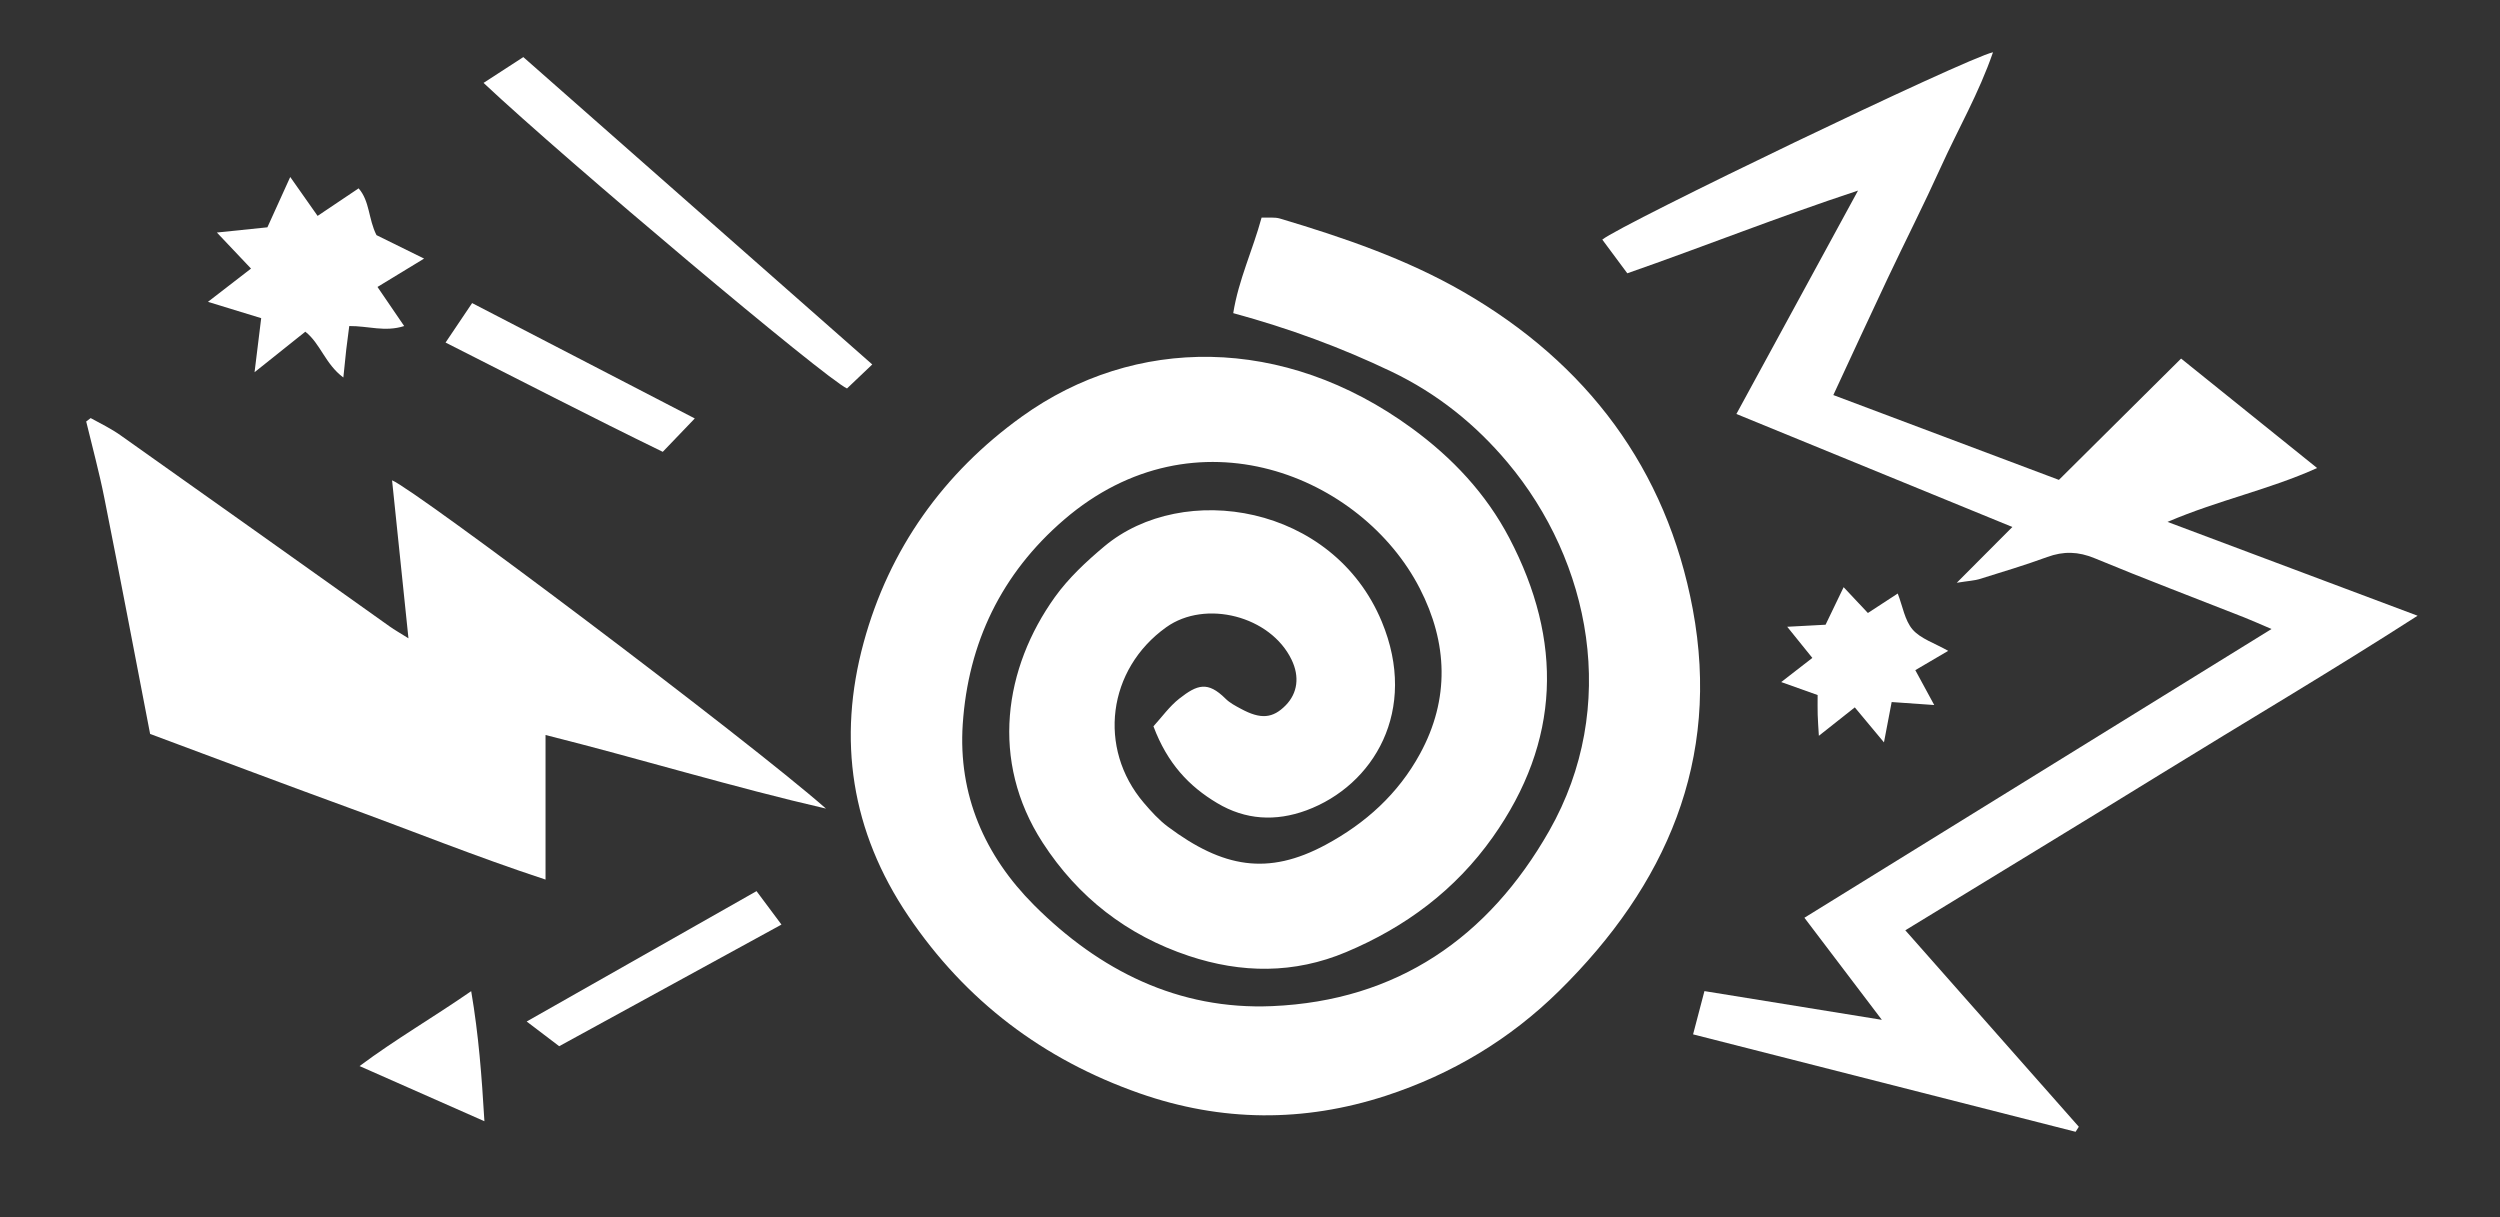 <?xml version="1.0" encoding="utf-8"?>
<!-- Generator: Adobe Illustrator 25.0.0, SVG Export Plug-In . SVG Version: 6.00 Build 0)  -->
<svg version="1.1" id="Layer_1" xmlns="http://www.w3.org/2000/svg" xmlns:xlink="http://www.w3.org/1999/xlink" x="0px" y="0px"
	 viewBox="0 0 402.86 196.19" style="enable-background:new 0 0 402.86 196.19;" xml:space="preserve">
<rect x="0" y="0" width="402.86" height="196.19" fill="#333333" stroke="none"/>
<style type="text/css">
	.st0{fill:#FFFFFF;}
</style>
<path class="st0" d="M13.89,67.92c0.34-0.26,0.38-0.29,0.72-0.55c1.63,0.89,3.31,1.71,4.82,2.78c14.47,10.23,28.9,20.52,43.35,30.79
	c0.8,0.57,1.66,1.05,3.04,1.92c-0.92-8.82-1.78-17.11-2.64-25.46c3.63,1.43,57.16,41.68,69.92,52.9c-15-3.45-29.73-7.97-45.19-11.86
	v23.3c-11.22-3.69-21.56-7.88-32.02-11.69c-10.56-3.85-21.07-7.83-31.7-11.78c-2.47-12.79-4.86-25.4-7.37-37.99
	C16,76.13,14.88,72.04,13.89,67.92z"/>
<path class="st0" d="M185.87,117.04c1.33-1.45,2.57-3.21,4.19-4.48c2.87-2.24,4.55-2.83,7.42,0.02c0.69,0.69,1.61,1.17,2.49,1.64
	c3.19,1.73,5.13,1.56,7.22-0.57c1.91-1.96,2.26-4.61,0.94-7.34c-3.38-7.03-13.86-9.75-20.19-5.24c-9.47,6.76-11.12,19.5-3.62,28.3
	c1.18,1.38,2.43,2.77,3.88,3.85c8.87,6.62,16.11,7.92,25.41,2.92c6.46-3.47,11.7-8.23,15.21-14.66c4.83-8.84,4.47-17.9-0.03-26.66
	c-9.31-18.13-36.13-29.31-57.33-11.07c-10.1,8.69-15.45,19.87-16.32,32.96c-0.75,11.35,3.52,21.17,11.51,29.16
	c10.52,10.52,23.23,16.91,38.36,16.26c20.1-0.86,34.85-11.04,44.64-28.25c11.38-20.01,6.65-43.44-6.71-59.35
	c-5.18-6.17-11.33-11.11-18.69-14.64c-8.1-3.88-16.48-6.97-25.52-9.43c0.86-5.39,3.14-10.13,4.57-15.4c1.1,0.05,2.1-0.1,2.97,0.16
	c10.21,3.05,20.33,6.5,29.55,11.82c19.91,11.49,32.73,28.5,36.96,51.11c4.55,24.36-4.3,44.54-21.53,61.52
	c-7.91,7.8-17.29,13.43-27.91,16.9c-13.26,4.32-26.52,4.22-39.68-0.38c-15.56-5.45-28.05-14.9-37.29-28.58
	c-9.21-13.63-11.46-28.45-7.19-44.09c4.1-15.04,12.87-27.33,25.5-36.4c18.14-13.03,42.14-13.22,62.8,1.86
	c6.54,4.77,11.98,10.55,15.74,17.72c8.68,16.57,8.28,32.74-2.68,48.22c-6,8.47-14.02,14.47-23.61,18.5
	c-8.4,3.54-16.91,3.43-25.35,0.62c-9.94-3.31-17.86-9.44-23.57-18.27c-8.53-13.19-6.19-28.15,1.99-39.57
	c2.19-3.05,5.05-5.72,7.95-8.15c12.7-10.64,36.87-6.78,44.72,12.13c5.94,14.31-1.31,26.39-12.14,30.4
	c-4.96,1.83-9.83,1.56-14.39-1.17C191.62,126.72,188.12,123.04,185.87,117.04z"/>
<path class="st0" d="M262.23,44.04c-1.48-1.99-2.75-3.71-4.03-5.43c3.13-2.53,58.65-29.25,62.96-30.19
	c-2.27,6.6-5.65,12.42-8.4,18.5c-2.73,6.03-5.73,11.93-8.56,17.91c-2.88,6.1-5.7,12.22-8.77,18.83
	c12.25,4.61,24.16,9.08,36.35,13.67c6.6-6.55,13.06-12.97,19.69-19.55c7.26,5.84,14.36,11.55,21.92,17.64
	c-7.8,3.51-15.76,5.12-24.11,8.68c13.73,5.15,26.62,9.99,40.3,15.12c-14.03,9.02-27.84,17.15-41.47,25.56
	c-13.56,8.37-27.18,16.63-41.08,25.13c9.46,10.71,18.71,21.18,27.96,31.66c-0.17,0.27-0.35,0.54-0.52,0.81
	c-20.37-5.19-40.73-10.37-61.64-15.7c0.63-2.4,1.19-4.53,1.83-6.97c9.49,1.54,18.61,3.01,28.59,4.63
	c-4.42-5.83-8.36-11.02-12.48-16.45c25.08-15.5,49.91-30.86,75.27-46.53c-1.84-0.78-3.1-1.36-4.4-1.87
	c-8.03-3.17-16.12-6.22-24.09-9.53c-2.65-1.1-5.02-1.16-7.65-0.2c-3.58,1.31-7.24,2.41-10.88,3.54c-0.88,0.27-1.83,0.31-3.7,0.61
	c3.31-3.31,5.93-5.95,8.96-8.99c-15.05-6.16-29.6-12.13-44.47-18.21c6.47-11.88,12.76-23.44,19.6-36
	C286.39,35.01,274.62,39.72,262.23,44.04z"/>
<path class="st0" d="M49.2,53.45c-2.58,2.06-5.15,4.11-8.18,6.53c0.38-3.13,0.7-5.71,1.07-8.71c-2.76-0.85-5.39-1.65-8.58-2.63
	c2.42-1.87,4.46-3.45,6.94-5.36c-1.77-1.87-3.42-3.61-5.5-5.81c3-0.31,5.5-0.57,8.14-0.84c1.1-2.43,2.18-4.8,3.68-8.11
	c1.65,2.34,2.98,4.24,4.41,6.27c2.59-1.74,4.48-3.01,6.61-4.44c1.82,2.08,1.56,4.94,2.88,7.54c2.21,1.09,4.69,2.31,7.67,3.78
	c-2.65,1.61-4.89,2.97-7.51,4.57c1.44,2.11,2.79,4.09,4.3,6.3c-3.08,1-5.82-0.03-8.85,0c-0.16,1.22-0.33,2.49-0.48,3.76
	c-0.15,1.29-0.27,2.58-0.47,4.53C52.39,58.65,51.65,55.37,49.2,53.45z"/>
<path class="st0" d="M77.92,13.36c2.32-1.51,4.25-2.76,6.41-4.16c18.69,16.47,37.31,32.86,56.23,49.53
	c-1.57,1.49-2.84,2.7-4.07,3.87C133.01,61.01,91.35,25.97,77.92,13.36z"/>
<path class="st0" d="M313.94,104.88c-1.94,1.14-3.46,2.03-5.3,3.11c0.97,1.79,1.87,3.45,3.05,5.62c-2.33-0.16-4.37-0.31-6.86-0.48
	c-0.38,1.97-0.76,4-1.24,6.5c-1.6-1.92-3-3.6-4.7-5.64c-1.89,1.49-3.65,2.88-5.79,4.58c-0.08-1.35-0.16-2.38-0.19-3.41
	c-0.03-0.97-0.01-1.94-0.01-3.16c-1.81-0.64-3.62-1.29-5.87-2.09c1.71-1.33,3.23-2.5,5.02-3.89c-1.28-1.58-2.54-3.15-4.05-5.02
	c2.26-0.12,4.06-0.22,6.18-0.33c0.88-1.83,1.78-3.71,2.91-6.05c1.39,1.48,2.55,2.71,3.91,4.16c1.53-1,3.01-1.96,4.81-3.14
	c0.8,2.07,1.13,4.34,2.4,5.81C309.5,102.93,311.72,103.62,313.94,104.88z"/>
<path class="st0" d="M71.8,55.2c1.48-2.2,2.75-4.08,4.28-6.36C87.98,55,99.69,61.07,111.96,67.43c-1.7,1.77-3.23,3.36-5.16,5.38
	C95.19,67.16,83.68,61.2,71.8,55.2z"/>
<path class="st0" d="M84.87,164.61c12.59-7.14,24.63-13.97,37.04-21.01c1.35,1.8,2.59,3.48,4.02,5.39
	c-11.98,6.56-23.71,12.98-35.82,19.6C88.62,167.46,87.08,166.29,84.87,164.61z"/>
<path class="st0" d="M75.93,159.72c1.21,7.14,1.69,13.61,2.13,20.96c-6.93-3.06-13.2-5.83-20.12-8.89
	C63.8,167.43,69.71,164.02,75.93,159.72z"/>
</svg>
